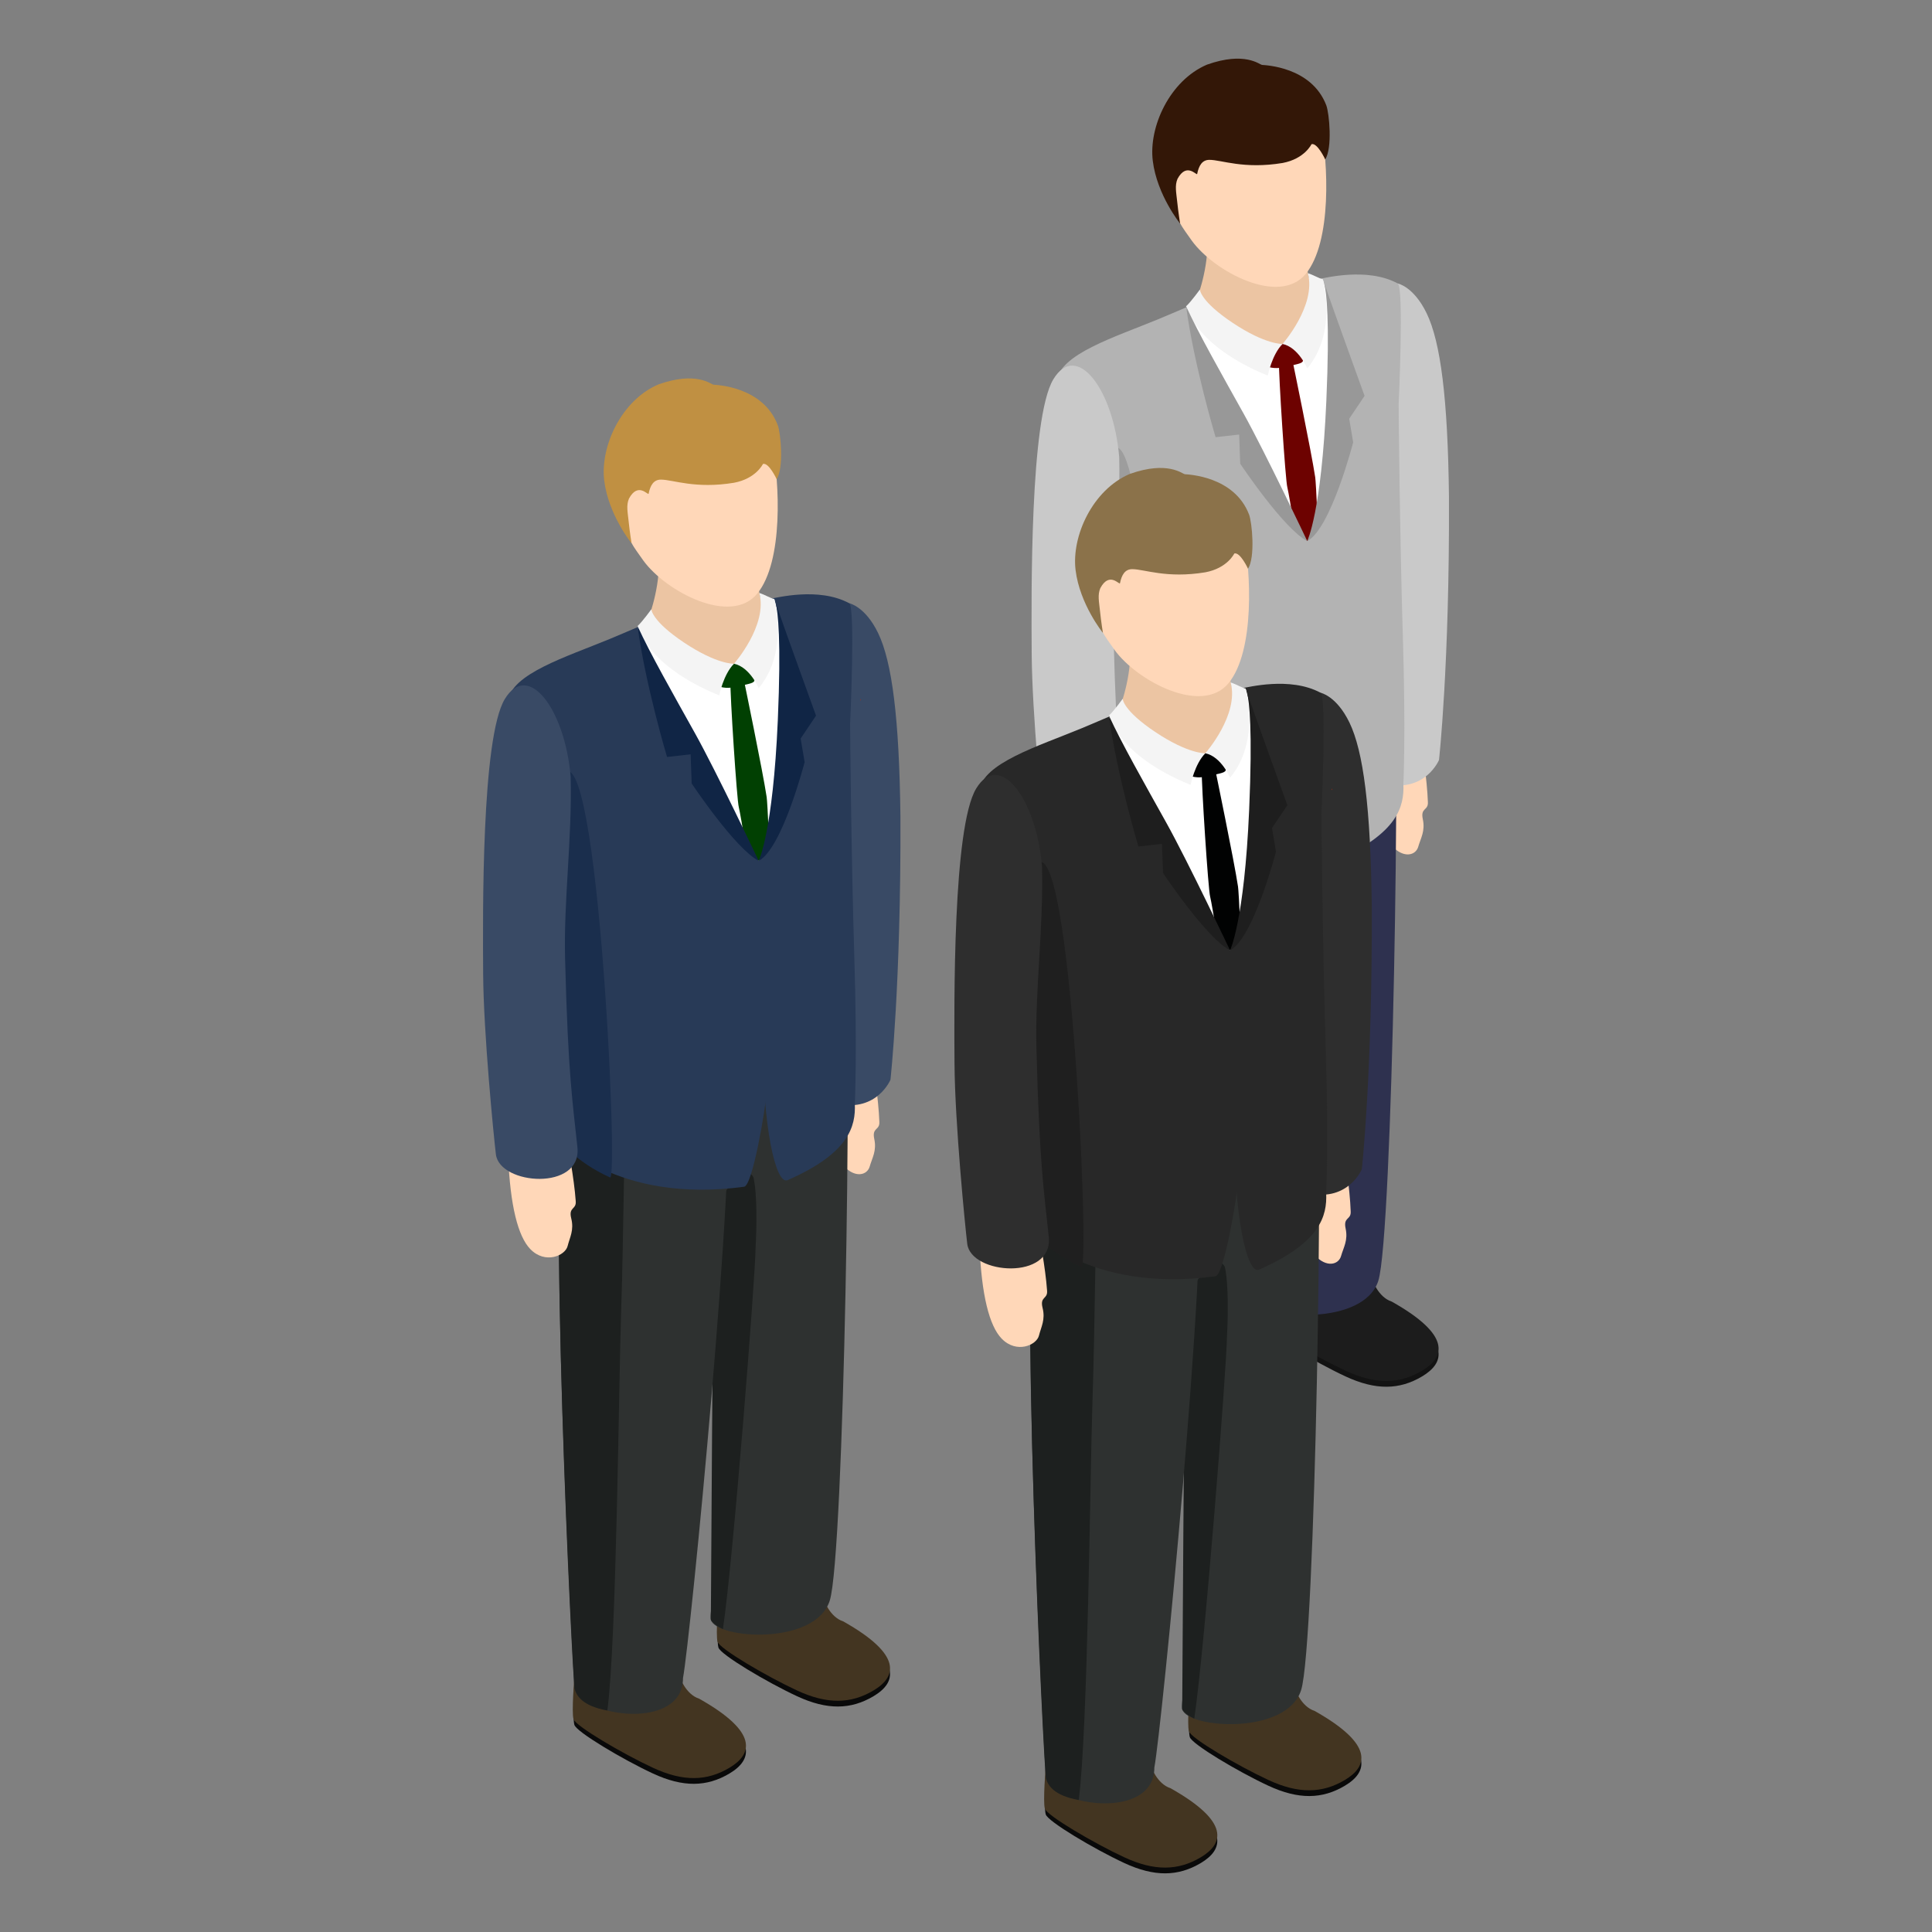 <svg id="Layer_1" enable-background="new 0 0 512 512" height="512" viewBox="0 0 512 512" width="512" xmlns="http://www.w3.org/2000/svg"><rect x="0" y="0" width="512" height="512" fill="#808080" stroke="none"/><g><g><path d="m330.642 366.941c-3.566-1.14-5.136-5.738-5.136-5.738h-27.922s-.53 9.305 0 11.16c.531 1.855 12.844 9.188 20.833 12.897s14.266 3.566 20.259 0c5.992-3.567 7.944-9.33-8.034-18.319z" fill="#131313"/><path d="m330.642 365.42c-3.566-1.142-5.136-5.739-5.136-5.739h-27.922s-.766 9.294-.235 11.148c.53 1.855 13.079 9.199 21.068 12.909 7.989 3.709 14.266 3.566 20.259 0 5.992-3.566 7.944-9.33-8.034-18.318z" fill="#1c1c1c"/><path d="m368.822 346.455c-3.566-1.141-5.136-5.738-5.136-5.738h-27.922s-.53 9.306 0 11.16 12.844 9.187 20.833 12.896 14.266 3.566 20.259 0c5.991-3.567 7.944-9.33-8.034-18.318z" fill="#131313"/><path d="m368.822 344.934c-3.566-1.142-5.136-5.739-5.136-5.739h-27.922s-.766 9.294-.236 11.148c.53 1.855 13.08 9.2 21.069 12.909s14.266 3.567 20.259 0c5.991-3.567 7.944-9.33-8.034-18.318z" fill="#1c1c1c"/><path d="m376.767 197.53c-.536-3.687-14.066-26.443-13.864 1.865.202 28.309 11.618 29.634 12.946 25.002.664-2.317 1.885-4.146 1.213-7.287-.672-3.142 1.474-2.211 1.344-4.554-.211-6.089-1.639-15.026-1.639-15.026z" fill="#ffd7b8"/><path d="m378.069 83.006c-3.436-7.083-7.641-7.885-7.641-7.885-14.941 6.853-13.135 130.659-2.867 132.712s13.792-6.437 13.792-6.437 2.827-25.413 2.639-69.768c-.299-26.032-2.221-40.992-5.923-48.622z" fill="#c9c9c9"/><path d="m367.72 167.157c.781-22.6-10.472-19.141-7.034-34.898 12.624-54.979-8.926-65.881-40.786-51.891-25.621 11.251-34.706 47.31-31.193 58.475 4.602 14.628 6.951 42.994 5.577 44.648.171 8.417.429 17.067.193 24.312-.549 16.822 24.12 8.551 46.152 2.201 19.376-5.584 30.415-6.467 28.807-10.418-3.436-8.443-2.497-9.829-1.716-32.429z" fill="#ecc5a3"/><path d="m337.488 203.535c-.875 3.184-1.235 18.765-.212 37.57.731 13.429 2.85 29.274 2.876 39.898.082 34.26-7.301 60.589-6.4 63.522 1.57 5.117 27.678 6.885 31.511-5.089 3.834-11.976 5.915-151.049 4.117-162.881-3.522-23.172-28.379 14.189-31.892 26.98z" fill="#2e314f"/><path d="m334.847 234.945c-.055.227-.144.415-.216.622-.328 15.495-.879 108.959-.879 108.959s.754 1.29 3.197 2.469c2.705-17.994 8.623-93.465 8.667-101.293.27-4.731.469-13.751-.554-18.401-2.215-4.292-7.186 3.269-10.215 7.644z" fill="#1d203a"/><path d="m295.181 198.085c-4.84 26.451 1.775 155.816 2.465 164.724 2.341 7.494 28.727 11.139 28.727-2.858 1.931-10.13 14.289-136.304 11.815-158.534-2.473-22.23-43.007-3.332-43.007-3.332z" fill="#2e314f"/><path d="m297.646 362.809c.511 1.788 1.948 4.519 8.679 5.748 2.443-18.21 3.024-86.837 3.629-104.87.799-23.818.614-47.651 1.965-71.437-8.954 2.208-16.737 5.836-16.737 5.836-4.841 26.45 1.952 162.934 2.464 164.723z" fill="#1d203a"/><path d="m293.783 203.444-.003-.002z" fill="#059bd9"/><path d="m344.767 99.041c-1.034-8.426-1.923-16.846-2.585-25.275-7.452 1.037-14.168 2.717-20.008 4.625-4.135 1.35-9.175 3.703-15.139 6.168-11.535 4.768-26.231 9.263-27.054 16.547-.116.456-.845 41.435-.845 41.435s3.25-2.433 6.283-3.696c.638 2.422 5.727 12.227 7.835 30.293.315 2.698.07 8.85.267 12.103-.504 16.326-.025 28.762-.025 35.971.026.019 15.101 17.126 49.069 12.546 2.267-.306 5.693-20.815 5.993-25.195 1.392-20.344.421-20.932.398-41.298-.022-21.396-1.579-42.95-4.189-64.224z" fill="#b3b3b3"/><path d="m293.423 121.574c-4.941 9.715-1.103 24.694-2.834 35.707 1.03 4.606 1.998 6.131 2.666 11.855.315 2.698.07 8.85.267 12.103-.504 16.326-.025 28.762-.025 35.971.015.011 4.187 4.522 13.68 8.815 2.384 1.079-3.824-128.523-13.754-104.451z" fill="#9d9d9d"/><g><path d="m371.768 168.614c-.813-26.194-1.137-61.188-1.111-61.521.031-.4 1.408-31.09-.229-31.973-8.185-4.415-19.449-1.341-20.688-1.252-6.27.452-3.307 45.604-3.307 45.604s1.119 48.029 1.075 71.12c-.045 23.092 3.378 38.565 6.521 37.439 16.466-7.185 18.111-14.396 17.885-20.191-.016-.126.67-13.042-.146-39.226z" fill="#b3b3b3"/></g><path d="m295.792 218.598c-.662-3.667-16.919-25.13-15.75 3.156.533 12.913 2.575 21.149 5.882 24.545 3.937 4.042 9.233 1.722 9.868-.818.584-2.338 1.743-4.208.964-7.325s1.398-2.259 1.188-4.597c-.42-6.078-2.152-14.961-2.152-14.961z" fill="#ffd7b8"/><path d="m296.599 121.119c-1.499-17.907-11.271-30.873-17.462-20.585-6.19 10.289-5.825 56.988-5.726 72.8s2.815 43.183 3.379 47.847c1.031 8.17 22.802 9.763 21.602-1.882-1.199-11.645-2.473-18.576-3.273-50.162-.383-15.144 1.893-31.802 1.48-48.018z" fill="#c9c9c9"/><g><g><path d="m345.998 62.87-22.348-1.45s-3.924-3.21-3.986 0c1.328 7.61-2.329 17.375-2.329 17.375-1.378 6.535 16.582 22.608 25.522 24.542 8.938 1.932 11.001-17.437 6.652-23.598-4.347-6.161-3.511-16.869-3.511-16.869z" fill="#ecc5a3"/><path d="m326.158 24.058c-13.956 3.647-17.284 18.647-15.649 25.312.552 2.249.58 2.367.723 4.526.279 4.233 1.975 6.124 4.616 9.895 5.91 8.173 23.136 17.352 30.178 8.802 7.041-8.549 5.909-29.8 4.023-38.979s-9.933-13.202-23.891-9.556z" fill="#ffd7b8"/><path d="m334.463 17.202c-.691-.072-4.514-3.648-14.594-.074-9.845 4.187-15.499 16.475-14.367 25.527 1.131 9.053 7.241 16.598 7.241 16.598s-.498-3.086-.774-5.818c-.247-2.437-.68-4.249.091-6.053 2.43-4.485 5.032-.773 5.202-1.286.447-2.227 1.328-3.734 3.247-3.736 3.197-.003 9.099 2.53 19.377.833 5.872-1.101 7.675-4.984 7.675-4.984 1.556-.459 3.635 4.037 3.635 4.037 1.951-3.025 1.069-12.288.281-14.347-3.93-10.27-16.307-10.618-17.014-10.697z" fill="#331707"/></g><path d="m314.327 81.163c3.916 17.349 32.105 62.215 32.105 62.215-1.602-26.228-6.546-52.226-6.546-52.226-14.903 4.226-21.637-5.441-25.559-9.989z" fill="#fff"/><path d="m339.886 91.153s3.667 31.732 6.546 52.226c0 0 16.682-26.825 4.12-69.399.129 3.257-.744 15.044-10.666 17.173z" fill="#fff"/><path d="m349.143 137.012c-.252-5.899-.506-10.059-.596-10.517-1.007-6.731-6.039-31.034-6.039-31.034-.572-1.874-3.467-3.747-3.579 0s1.727 32.041 2.236 33.719c.328 1.385.99 5.303 1.799 10.373.406.608 1.025.824 1.439 1.434.575.849 2.03 2.393 2.03 2.393s.848-.924 1.129-1.274c.851-1.263 1.358-2.391.978-3.927-.143-.573.18-.994.603-1.167z" fill="#6d0200"/><path d="m339.51 91.24c-2.088.255-3.767 1.644-3.974 2.643s-1.181 2.959.815 3.43 3.351.149 5.781-.425c2.429-.575 3.587-.697 3.06-1.949s-1.717-4.718-5.682-3.699z" fill="#6d0200"/><path d="m317.983 76.711s-2.327 3.252-3.655 4.452c0 0 2.211 10.478 21.649 18.372 0 0 1.095-5.566 3.91-8.382 0 0-4.476.229-13.19-5.58-8.714-5.81-8.714-8.862-8.714-8.862z" fill="#f4f4f4"/><path d="m314.327 81.163c2.035 15.37 7.815 34.697 7.815 34.697l6.25-.701.278 7.725s11.506 17.278 17.763 20.494c0 0-11.11-23.433-16.882-33.8-5.772-10.366-11.848-21.037-15.224-28.415z" fill="#989898"/><path d="m346.597 72.391c2.294 8.565-6.711 18.763-6.711 18.763 4.237.9 6.546 6.485 6.546 6.485 8.118-9.757 4.12-23.658 4.12-23.658-.975-.156-2.168-.995-3.955-1.59z" fill="#f4f4f4"/><path d="m350.95 75.126c.576 2.391 1.478 9.634.547 31.015-1.291 29.632-5.064 37.238-5.064 37.238 6.256-3.216 12.173-26.154 12.173-26.154l-1.052-6.257 4.072-6.057c-.001.001-7.797-21.51-10.676-29.785z" fill="#989898"/></g></g><g><path d="m310.185 475.41c-3.567-1.141-5.136-5.738-5.136-5.738h-27.922s-.53 9.305 0 11.16c.53 1.854 12.844 9.187 20.834 12.897 7.989 3.709 14.266 3.566 20.258 0 5.991-3.567 7.944-9.331-8.034-18.319z" fill="#090909"/><path d="m310.185 473.889c-3.567-1.142-5.136-5.739-5.136-5.739h-27.922s-.766 9.294-.235 11.148c.53 1.854 13.079 9.199 21.068 12.909s14.266 3.567 20.258 0 7.945-9.33-8.033-18.318z" fill="#433521"/><path d="m348.364 454.923c-3.566-1.141-5.136-5.738-5.136-5.738h-27.922s-.53 9.305 0 11.16c.531 1.854 12.845 9.187 20.834 12.896 7.988 3.709 14.265 3.567 20.258 0 5.991-3.566 7.945-9.33-8.034-18.318z" fill="#090909"/><path d="m348.364 453.402c-3.566-1.141-5.136-5.739-5.136-5.739h-27.922s-.766 9.294-.235 11.148c.53 1.855 13.08 9.2 21.069 12.909 7.988 3.709 14.265 3.566 20.258 0 5.991-3.567 7.945-9.33-8.034-18.318z" fill="#433521"/><path d="m356.31 305.998c-.536-3.688-14.066-26.443-13.864 1.865.202 28.309 11.617 29.634 12.946 25.003.664-2.317 1.885-4.146 1.213-7.288-.672-3.141 1.474-2.211 1.344-4.554-.211-6.088-1.639-15.026-1.639-15.026z" fill="#ffd7b8"/><path d="m357.611 191.474c-3.436-7.083-7.641-7.886-7.641-7.886-14.941 6.854-13.135 130.659-2.868 132.713 10.268 2.054 13.792-6.436 13.792-6.436s2.827-25.412 2.639-69.768c-.297-26.032-2.22-40.992-5.922-48.623z" fill="#2e2e2e"/><path d="m347.262 275.626c.781-22.6-10.472-19.141-7.035-34.898 12.624-54.979-8.926-65.881-40.786-51.891-25.621 11.251-34.706 47.31-31.194 58.475 4.602 14.628 6.952 42.994 5.578 44.647.171 8.417.429 17.067.193 24.313-.548 16.822 24.12 8.551 46.152 2.201 19.376-5.584 30.415-6.467 28.807-10.419-3.435-8.442-2.495-9.828-1.715-32.428z" fill="#ecc5a3"/><path d="m317.031 312.004c-.875 3.184-1.234 18.765-.211 37.569.731 13.429 2.851 29.273 2.876 39.898.082 34.26-7.301 60.588-6.4 63.521 1.571 5.117 27.678 6.886 31.512-5.089s5.914-151.048 4.116-162.88c-3.524-23.171-28.38 14.191-31.893 26.981z" fill="#2e3130"/><path d="m314.39 343.413c-.055.227-.144.415-.216.622-.328 15.495-.879 108.958-.879 108.958s.754 1.291 3.198 2.469c2.704-17.994 8.623-93.464 8.666-101.292.27-4.732.468-13.752-.555-18.401-2.214-4.291-7.185 3.27-10.214 7.644z" fill="#1d201f"/><path d="m274.724 306.554c-4.84 26.45 1.775 155.815 2.464 164.723 2.341 7.494 28.728 11.139 28.728-2.858 1.93-10.129 14.288-136.304 11.815-158.534-2.474-22.23-43.007-3.331-43.007-3.331z" fill="#2e3130"/><path d="m277.188 471.278c.512 1.788 1.948 4.519 8.679 5.748 2.442-18.21 3.024-86.837 3.628-104.87.8-23.818.614-47.651 1.965-71.438-8.954 2.208-16.737 5.836-16.737 5.836-4.839 26.45 1.954 162.935 2.465 164.724z" fill="#1d201f"/><path d="m273.326 311.913-.003-.002z" fill="#059bd9"/><path d="m324.309 207.51c-1.034-8.427-1.922-16.846-2.585-25.275-7.452 1.036-14.168 2.716-20.007 4.624-4.135 1.351-9.175 3.703-15.139 6.168-11.536 4.767-26.231 9.262-27.054 16.546-.116.457-.845 41.435-.845 41.435s3.249-2.433 6.283-3.696c.638 2.422 5.726 12.227 7.835 30.294.315 2.698.07 8.85.267 12.102-.505 16.326-.025 28.762-.025 35.971.027.019 15.101 17.126 49.069 12.546 2.267-.306 5.693-20.815 5.993-25.195 1.392-20.344.421-20.931.398-41.298-.022-21.394-1.58-42.949-4.19-64.222z" fill="#282828"/><path d="m273.371 231.425c-4.941 9.714-1.508 23.312-3.238 34.325 1.03 4.607 1.998 6.131 2.666 11.856.315 2.698.07 8.85.267 12.102-.505 16.326-.025 28.762-.025 35.971.015.011 4.051 5.79 13.545 10.083 2.382 1.078-3.285-128.409-13.215-104.337z" fill="#1f1f1f"/><g><path d="m351.311 277.083c-.813-26.195-1.137-61.188-1.111-61.522.032-.4 1.408-31.089-.229-31.973-8.185-4.414-19.449-1.341-20.688-1.251-6.27.452-3.307 45.604-3.307 45.604s1.12 48.028 1.074 71.119c-.045 23.091 3.378 38.565 6.522 37.439 16.466-7.185 18.111-14.396 17.884-20.191-.016-.125.671-13.042-.145-39.225z" fill="#282828"/></g><path d="m353.055 209.371c-.035-.123-.071-.245-.105-.368-.165.177-.074.284.105.368z" fill="#ae2b0f"/><path d="m275.334 327.066c-.662-3.666-16.918-25.129-15.75 3.156.534 12.914 2.575 21.15 5.882 24.545 3.937 4.042 9.232 1.722 9.867-.819.584-2.337 1.743-4.207.964-7.325-.779-3.117 1.398-2.259 1.188-4.597-.419-6.077-2.151-14.96-2.151-14.96z" fill="#ffd7b8"/><path d="m276.142 229.588c-1.499-17.907-11.272-30.873-17.462-20.585-6.191 10.289-5.825 56.987-5.726 72.799.099 15.813 2.816 43.183 3.379 47.847 1.031 8.17 22.802 9.763 21.602-1.882s-2.472-18.576-3.273-50.162c-.384-15.143 1.893-31.801 1.48-48.017z" fill="#2e2e2e"/><g><g><path d="m325.54 171.339-22.347-1.451s-3.924-3.21-3.986 0c1.329 7.611-2.328 17.375-2.328 17.375-1.378 6.536 16.582 22.609 25.522 24.542 8.939 1.933 11.001-17.437 6.652-23.598-4.348-6.16-3.513-16.868-3.513-16.868z" fill="#ecc5a3"/><path d="m305.7 132.526c-13.956 3.647-17.284 18.647-15.649 25.312.552 2.249.58 2.368.723 4.526.279 4.234 1.975 6.123 4.616 9.895 5.91 8.173 23.136 17.352 30.177 8.8 7.042-8.549 5.91-29.798 4.024-38.978-1.886-9.177-9.932-13.201-23.891-9.555z" fill="#ffd7b8"/><path d="m314.006 125.671c-.692-.072-4.515-3.648-14.595-.075-9.844 4.188-15.498 16.476-14.366 25.529 1.131 9.052 7.24 16.598 7.24 16.598s-.498-3.085-.774-5.817c-.247-2.438-.679-4.249.091-6.053 2.431-4.485 5.033-.774 5.203-1.285.446-2.227 1.328-3.735 3.247-3.736 3.197-.004 9.099 2.53 19.377.832 5.873-1.101 7.675-4.984 7.675-4.984 1.557-.459 3.635 4.038 3.635 4.038 1.952-3.026 1.069-12.288.281-14.347-3.93-10.273-16.309-10.621-17.014-10.7z" fill="#8b724a"/></g><path d="m293.87 189.632c3.916 17.348 32.106 62.215 32.106 62.215-1.602-26.229-6.547-52.226-6.547-52.226-14.903 4.226-21.637-5.441-25.559-9.989z" fill="#fff"/><path d="m319.429 199.621s3.667 31.732 6.547 52.226c0 0 16.682-26.825 4.119-69.399.129 3.257-.744 15.044-10.666 17.173z" fill="#fff"/><path d="m328.685 245.48c-.253-5.898-.506-10.058-.596-10.516-1.006-6.732-6.039-31.035-6.039-31.035-.572-1.875-3.468-3.746-3.579 0-.111 3.747 1.727 32.041 2.236 33.719.328 1.385.99 5.304 1.8 10.372.405.609 1.025.824 1.439 1.434.575.849 2.03 2.393 2.03 2.393s.847-.924 1.128-1.274c.851-1.262 1.359-2.391.978-3.927-.142-.572.181-.993.603-1.166z" fill="#010202"/><path d="m319.052 199.709c-2.088.255-3.766 1.643-3.974 2.642-.207.999-1.181 2.96.815 3.43 1.996.472 3.351.15 5.781-.425 2.429-.575 3.587-.697 3.061-1.949-.528-1.252-1.717-4.717-5.683-3.698z" fill="#010202"/><path d="m297.525 185.179s-2.327 3.253-3.655 4.453c0 0 2.212 10.478 21.65 18.371 0 0 1.095-5.565 3.909-8.382 0 0-4.476.229-13.19-5.58s-8.714-8.862-8.714-8.862z" fill="#f4f4f4"/><path d="m293.87 189.632c2.036 15.371 7.815 34.697 7.815 34.697l6.25-.701.277 7.725s11.506 17.278 17.763 20.494c0 0-11.11-23.433-16.882-33.8-5.771-10.366-11.848-21.038-15.223-28.415z" fill="#1e1e1e"/><path d="m326.139 180.86c2.294 8.565-6.71 18.762-6.71 18.762 4.237.9 6.547 6.485 6.547 6.485 8.118-9.756 4.119-23.658 4.119-23.658-.975-.155-2.168-.994-3.956-1.589z" fill="#f4f4f4"/><path d="m330.493 183.594c.575 2.391 1.477 9.635.547 31.016-1.292 29.631-5.064 37.237-5.064 37.237 6.255-3.216 12.172-26.154 12.172-26.154l-1.052-6.257 4.072-6.057c0 .001-7.796-21.51-10.675-29.785z" fill="#1e1e1e"/></g></g><g><path d="m185.271 451.685c-3.566-1.141-5.136-5.738-5.136-5.738h-27.922s-.53 9.305 0 11.16 12.844 9.187 20.834 12.896c7.988 3.71 14.265 3.567 20.258 0 5.992-3.565 7.945-9.33-8.034-18.318z" fill="#090909"/><path d="m185.271 450.164c-3.566-1.141-5.136-5.739-5.136-5.739h-27.922s-.766 9.294-.235 11.149c.53 1.855 13.079 9.199 21.069 12.909 7.988 3.709 14.265 3.566 20.258 0 5.992-3.567 7.945-9.331-8.034-18.319z" fill="#433521"/><path d="m223.451 431.198c-3.566-1.14-5.136-5.738-5.136-5.738h-27.922s-.53 9.305 0 11.16c.531 1.855 12.844 9.188 20.834 12.897 7.989 3.709 14.265 3.566 20.258 0 5.992-3.566 7.945-9.331-8.034-18.319z" fill="#090909"/><path d="m223.451 429.677c-3.566-1.141-5.136-5.739-5.136-5.739h-27.922s-.765 9.294-.235 11.148c.53 1.855 13.079 9.199 21.069 12.909 7.989 3.71 14.265 3.566 20.258 0 5.992-3.566 7.945-9.329-8.034-18.318z" fill="#433521"/><path d="m231.397 282.274c-.536-3.688-14.066-26.443-13.864 1.865s11.618 29.634 12.946 25.002c.664-2.316 1.886-4.146 1.214-7.287-.673-3.142 1.474-2.211 1.344-4.554-.213-6.089-1.64-15.026-1.64-15.026z" fill="#ffd7b8"/><path d="m232.698 167.75c-3.437-7.083-7.642-7.885-7.642-7.885-14.941 6.853-13.134 130.659-2.866 132.712 10.267 2.053 13.791-6.436 13.791-6.436s2.827-25.412 2.639-69.768c-.297-26.033-2.219-40.993-5.922-48.623z" fill="#394a65"/><path d="m222.35 251.901c.781-22.6-10.473-19.141-7.035-34.898 12.625-54.979-8.926-65.881-40.786-51.891-25.621 11.251-34.706 47.31-31.193 58.475 4.601 14.629 6.951 42.994 5.577 44.648.171 8.417.429 17.067.193 24.313-.548 16.822 24.12 8.55 46.152 2.201 19.376-5.584 30.415-6.467 28.807-10.418-3.436-8.443-2.496-9.829-1.715-32.43z" fill="#ecc5a3"/><path d="m192.117 288.279c-.874 3.184-1.235 18.766-.211 37.569.731 13.429 2.849 29.274 2.875 39.898.081 34.261-7.301 60.589-6.4 63.522 1.571 5.117 27.679 6.886 31.512-5.089 3.834-11.975 5.915-151.049 4.117-162.881-3.523-23.171-28.379 14.191-31.893 26.981z" fill="#2e3130"/><path d="m189.477 319.689c-.054.227-.144.415-.215.622-.328 15.495-.88 108.959-.88 108.959s.753 1.29 3.198 2.469c2.703-17.994 8.623-93.464 8.666-101.292.271-4.731.469-13.752-.554-18.401-2.215-4.292-7.186 3.268-10.215 7.643z" fill="#1d201f"/><path d="m149.811 282.83c-4.84 26.45 1.774 155.815 2.464 164.723 2.341 7.495 28.727 11.14 28.727-2.857 1.93-10.13 14.288-136.304 11.815-158.534-2.473-22.231-43.006-3.332-43.006-3.332z" fill="#2e3130"/><path d="m152.275 447.553c.511 1.788 1.948 4.52 8.678 5.748 2.443-18.21 3.025-86.837 3.629-104.87.8-23.818.615-47.651 1.965-71.437-8.954 2.207-16.737 5.836-16.737 5.836-4.839 26.45 1.954 162.935 2.465 164.723z" fill="#1d201f"/><path d="m148.413 288.188-.003-.002z" fill="#059bd9"/><path d="m199.396 183.786c-1.034-8.427-1.922-16.846-2.585-25.275-7.451 1.036-14.167 2.717-20.007 4.624-4.134 1.35-9.175 3.703-15.139 6.168-11.536 4.768-26.232 9.263-27.054 16.547-.116.456-.845 41.435-.845 41.435s3.25-2.433 6.283-3.696c.638 2.422 5.726 12.227 7.835 30.293.315 2.699.07 8.851.267 12.103-.505 16.326-.025 28.762-.025 35.971.027.019 15.101 17.126 49.07 12.546 2.267-.305 5.693-20.815 5.992-25.194 1.392-20.345.421-20.932.399-41.298-.024-21.396-1.581-42.951-4.191-64.224z" fill="#283a57"/><path d="m148.022 207.351c-4.941 9.714-1.072 23.662-2.803 34.674 1.03 4.607 1.998 6.131 2.666 11.855.315 2.699.07 8.851.267 12.103-.505 16.326-.025 28.762-.025 35.971.015.011 4.051 5.79 13.545 10.083 2.382 1.079-3.72-128.758-13.65-104.686z" fill="#1a2e4d"/><g><path d="m226.397 253.359c-.812-26.195-1.137-61.188-1.111-61.521.031-.4 1.408-31.09-.23-31.973-8.184-4.415-19.448-1.341-20.687-1.252-6.27.453-3.308 45.604-3.308 45.604s1.12 48.028 1.075 71.12c-.045 23.091 3.378 38.565 6.522 37.439 16.466-7.185 18.111-14.396 17.884-20.191-.015-.127.671-13.043-.145-39.226z" fill="#283a57"/></g><path d="m228.142 185.646c-.035-.123-.072-.245-.105-.368-.166.178-.074.285.105.368z" fill="#ae2b0f"/><path d="m150.422 303.342c-.662-3.666-16.919-25.129-15.75 3.156.533 12.913 2.575 21.15 5.882 24.545 3.937 4.042 9.232 1.723 9.868-.818.584-2.338 1.743-4.208.964-7.324-.779-3.118 1.397-2.26 1.188-4.598-.421-6.078-2.152-14.961-2.152-14.961z" fill="#ffd7b8"/><path d="m151.228 205.863c-1.499-17.907-11.271-30.873-17.462-20.584s-5.825 56.987-5.726 72.8c.099 15.812 2.815 43.183 3.379 47.846 1.031 8.17 22.802 9.763 21.602-1.881-1.199-11.645-2.472-18.576-3.273-50.162-.383-15.145 1.893-31.802 1.48-48.019z" fill="#394a65"/><g><g><path d="m200.627 147.615-22.347-1.451s-3.924-3.211-3.986 0c1.328 7.611-2.328 17.375-2.328 17.375-1.379 6.535 16.581 22.609 25.521 24.543 8.939 1.932 11.001-17.438 6.652-23.598-4.348-6.162-3.512-16.869-3.512-16.869z" fill="#ecc5a3"/><path d="m180.788 108.802c-13.956 3.647-17.284 18.648-15.649 25.312.552 2.25.58 2.368.723 4.526.28 4.234 1.975 6.123 4.617 9.895 5.91 8.172 23.136 17.351 30.177 8.801 7.041-8.549 5.909-29.799 4.024-38.979-1.888-9.178-9.935-13.201-23.892-9.555z" fill="#ffd7b8"/><path d="m189.093 101.946c-.692-.071-4.515-3.648-14.595-.074-9.845 4.187-15.498 16.475-14.367 25.528 1.132 9.052 7.241 16.598 7.241 16.598s-.498-3.086-.774-5.818c-.248-2.438-.679-4.25.091-6.054 2.43-4.486 5.033-.774 5.202-1.286.447-2.227 1.329-3.734 3.247-3.736 3.198-.004 9.1 2.529 19.377.832 5.873-1.101 7.675-4.983 7.675-4.983 1.556-.459 3.635 4.038 3.635 4.038 1.952-3.026 1.069-12.288.281-14.347-3.929-10.271-16.308-10.619-17.013-10.698z" fill="#c09042"/></g><path d="m168.957 165.907c3.915 17.349 32.104 62.216 32.104 62.216-1.601-26.229-6.546-52.226-6.546-52.226-14.902 4.225-21.636-5.442-25.558-9.99z" fill="#fff"/><path d="m194.516 175.897s3.667 31.732 6.546 52.226c0 0 16.683-26.825 4.121-69.399.127 3.257-.745 15.044-10.667 17.173z" fill="#fff"/><path d="m203.772 221.755c-.253-5.898-.506-10.058-.596-10.516-1.006-6.731-6.039-31.035-6.039-31.035-.572-1.874-3.467-3.746-3.579 0-.112 3.747 1.727 32.042 2.236 33.72.327 1.385.99 5.304 1.799 10.372.405.608 1.026.825 1.439 1.434.575.849 2.03 2.393 2.03 2.393s.849-.924 1.13-1.275c.85-1.262 1.358-2.391.978-3.927-.143-.571.179-.992.602-1.166z" fill="#014002"/><path d="m194.139 175.984c-2.088.255-3.766 1.644-3.974 2.642-.207.999-1.181 2.959.815 3.431 1.996.471 3.352.15 5.782-.426 2.429-.575 3.587-.696 3.06-1.948-.528-1.253-1.718-4.718-5.683-3.699z" fill="#014002"/><path d="m172.612 161.455s-2.327 3.253-3.655 4.453c0 0 2.211 10.478 21.649 18.371 0 0 1.095-5.565 3.909-8.382 0 0-4.476.229-13.19-5.581-8.713-5.809-8.713-8.861-8.713-8.861z" fill="#f4f4f4"/><path d="m168.957 165.907c2.035 15.371 7.815 34.698 7.815 34.698l6.251-.701.277 7.725s11.506 17.278 17.762 20.494c0 0-11.109-23.434-16.881-33.801-5.772-10.366-11.849-21.037-15.224-28.415z" fill="#102545"/><path d="m201.226 157.135c2.294 8.565-6.71 18.762-6.71 18.762 4.237.899 6.546 6.485 6.546 6.485 8.118-9.757 4.121-23.658 4.121-23.658-.977-.155-2.17-.993-3.957-1.589z" fill="#f4f4f4"/><path d="m205.579 159.87c.576 2.391 1.478 9.635.548 31.016-1.292 29.631-5.066 37.238-5.066 37.238 6.256-3.216 12.173-26.154 12.173-26.154l-1.052-6.256 4.072-6.057c0-.001-7.796-21.512-10.675-29.787z" fill="#102545"/></g></g></g></svg>